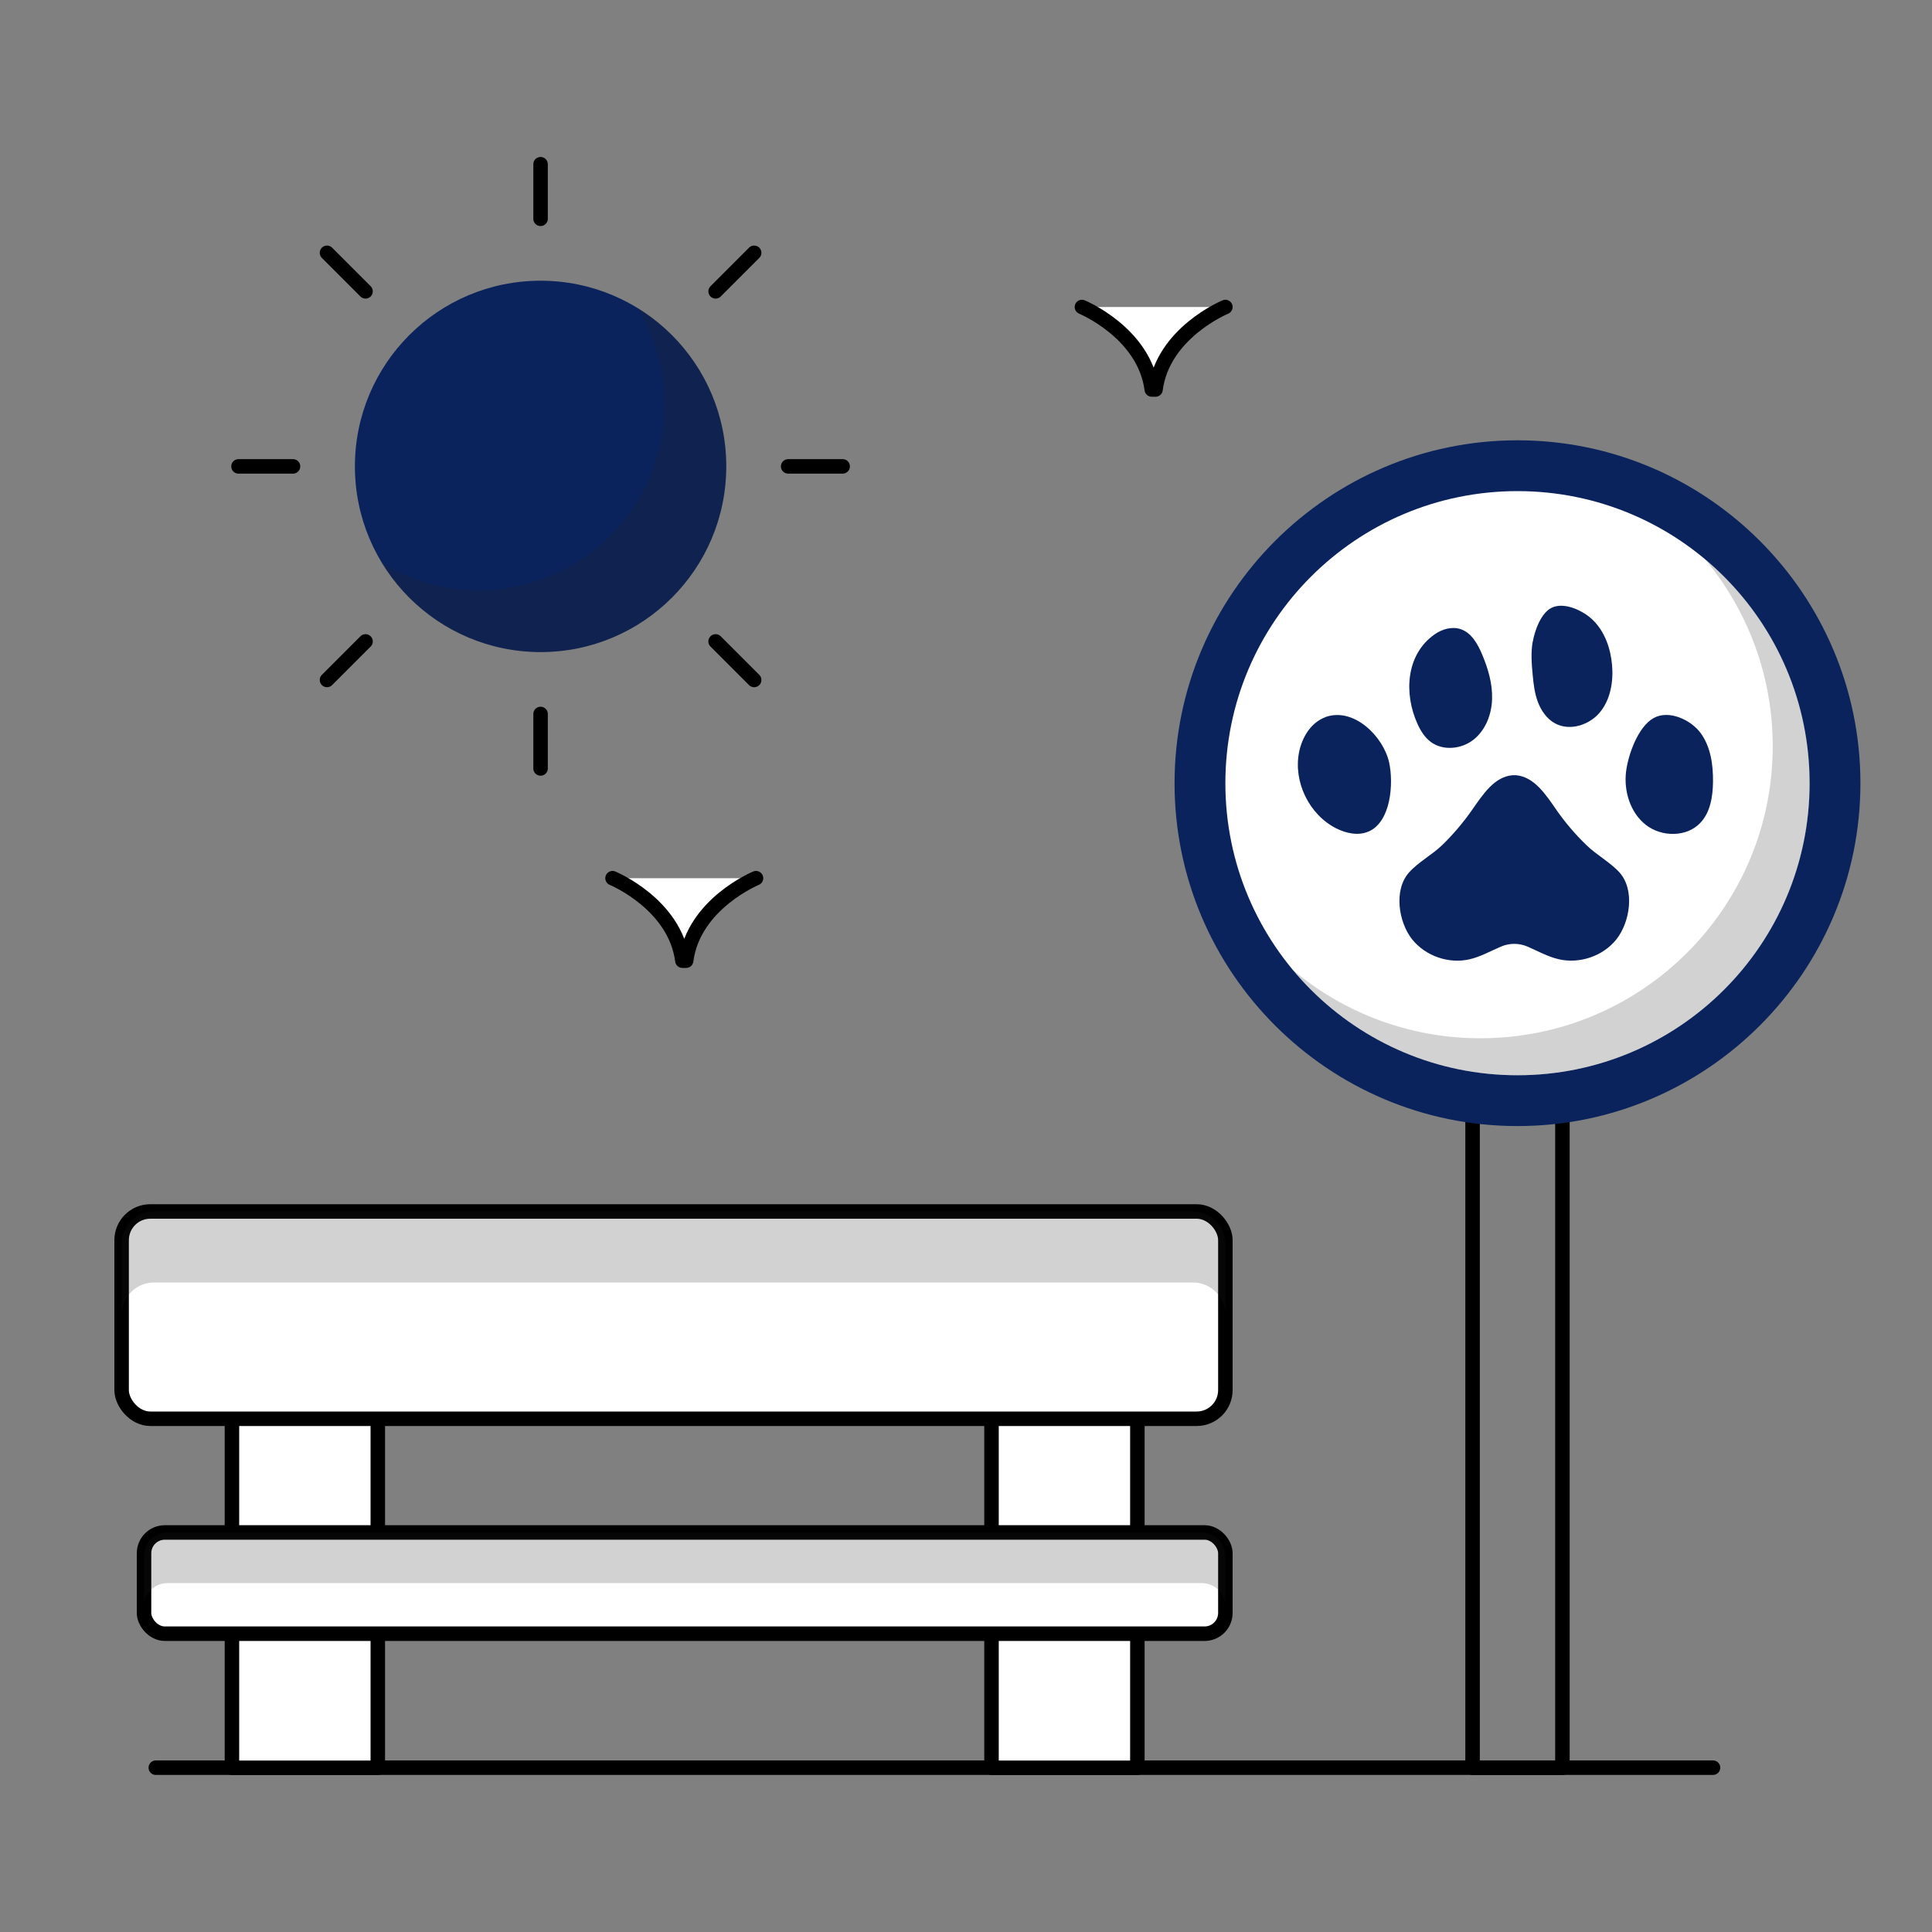 <svg xmlns="http://www.w3.org/2000/svg" id="Layer_1" data-name="Layer 1" viewBox="0 0 200 200"><rect x="0" y="0" width="200" height="200" fill="#808080" stroke="none"/><defs><style>      .cls-1, .cls-2 {        fill: #231f20;      }      .cls-3, .cls-4 {        fill: #fff;      }      .cls-5, .cls-2 {        opacity: .2;      }      .cls-6 {        fill: none;      }      .cls-6, .cls-4 {        stroke: #000;        stroke-linecap: round;        stroke-linejoin: round;        stroke-width: 1.5px;      }      .cls-7 {        fill: #0a235c;      }    </style></defs><rect class="cls-6" x="152.44" y="109.23" width="9.3" height="73.77"></rect><g><path class="cls-7" d="M157.09,45.58c-19.57,0-35.5,15.93-35.5,35.5s15.93,35.49,35.5,35.49,35.5-15.92,35.5-35.49-15.93-35.5-35.5-35.5Z"></path><path class="cls-3" d="M187.33,81.08c0,16.7-13.54,30.23-30.24,30.23s-30.24-13.53-30.24-30.23,13.54-30.24,30.24-30.24,30.24,13.53,30.24,30.24Z"></path><g class="cls-5"><path class="cls-1" d="M187.34,81.08c0,16.7-13.55,30.23-30.25,30.23-9.33,0-17.67-4.22-23.21-10.86,5.24,4.39,12,7.03,19.38,7.03,16.7,0,30.25-13.53,30.25-30.23,0-7.36-2.63-14.09-6.99-19.34,6.62,5.54,10.83,13.87,10.83,23.18Z"></path></g></g><line class="cls-6" x1="16.13" y1="182.99" x2="177.33" y2="182.99"></line><g><g><rect class="cls-4" x="24.01" y="141.31" width="15.1" height="41.69"></rect><rect class="cls-4" x="102.64" y="141.31" width="15.1" height="41.69"></rect></g><rect class="cls-4" x="14.91" y="158.64" width="111.94" height="10.48" rx="2.15" ry="2.15"></rect><path class="cls-2" d="M126.85,161.08v5.24c0-1.35-1.09-2.44-2.44-2.44H17.34c-1.35,0-2.44,1.09-2.44,2.44v-5.24c0-1.34,1.09-2.43,2.44-2.43h107.06c1.35,0,2.44,1.09,2.44,2.43Z"></path><rect class="cls-4" x="12.59" y="125.41" width="114.26" height="21.46" rx="2.97" ry="2.97"></rect><path class="cls-2" d="M126.85,128.77v7.36c0-1.86-1.51-3.37-3.37-3.37H15.96c-1.86,0-3.37,1.51-3.37,3.37v-7.36c0-1.86,1.51-3.37,3.37-3.37h107.52c1.86,0,3.37,1.51,3.37,3.37Z"></path></g><g><circle class="cls-7" cx="55.96" cy="48.28" r="19.22"></circle><path class="cls-2" d="M75.18,48.29c0,10.61-8.6,19.22-19.22,19.22-6.95,0-13.03-3.69-16.41-9.21,2.92,1.77,6.35,2.8,10.01,2.8,10.61,0,19.22-8.62,19.22-19.23,0-3.67-1.03-7.09-2.8-10.01,5.52,3.38,9.21,9.47,9.21,16.42Z"></path><line class="cls-6" x1="55.96" y1="73.91" x2="55.96" y2="79.55"></line><line class="cls-6" x1="74.08" y1="66.4" x2="78.07" y2="70.39"></line><line class="cls-6" x1="81.59" y1="48.28" x2="87.23" y2="48.28"></line><line class="cls-6" x1="74.08" y1="30.16" x2="78.07" y2="26.17"></line><line class="cls-6" x1="55.96" y1="22.65" x2="55.96" y2="17"></line><line class="cls-6" x1="37.84" y1="30.16" x2="33.85" y2="26.17"></line><line class="cls-6" x1="30.33" y1="48.28" x2="24.69" y2="48.28"></line><line class="cls-6" x1="37.84" y1="66.4" x2="33.85" y2="70.39"></line></g><path class="cls-4" d="M78.26,90.91s-6.47,2.66-7.23,8.54h-.39c-.76-5.87-7.23-8.54-7.23-8.54"></path><path class="cls-4" d="M126.85,31.78s-6.47,2.66-7.23,8.54h-.39c-.76-5.87-7.23-8.54-7.23-8.54"></path><g><path class="cls-7" d="M137.21,74.24c-1.49.54-2.42,2.07-2.73,3.62-.61,3.08,1.04,6.47,3.84,7.89,1.03.52,2.28.79,3.35.33,2.33-1,2.61-4.99,2.13-7.16-.6-2.69-3.66-5.74-6.59-4.69Z"></path><path class="cls-7" d="M146.73,74.92c.32.72.75,1.41,1.38,1.88,1.27.95,3.18.76,4.43-.23,1.25-.99,1.87-2.61,1.92-4.2s-.41-3.15-1.03-4.62c-.46-1.09-1.1-2.24-2.22-2.62-.9-.3-1.92-.01-2.7.54-2.98,2.09-3.19,6.13-1.78,9.25Z"></path><path class="cls-7" d="M158.66,66.43c-.19,1.12-.11,2.27,0,3.41.09.96.2,1.93.54,2.83.34.9.93,1.75,1.77,2.21,1.52.83,3.55.19,4.65-1.14,1.1-1.33,1.41-3.18,1.26-4.9-.15-1.71-.75-3.44-1.97-4.64-.94-.93-2.9-1.92-4.25-1.3-1.14.52-1.8,2.42-1.99,3.55Z"></path><path class="cls-7" d="M168.33,79.87c-.25,2.04.44,4.27,2.06,5.53,1.62,1.26,4.21,1.28,5.62-.21,1.05-1.1,1.3-2.73,1.32-4.26.02-1.76-.24-3.61-1.27-5.03-.98-1.35-3.27-2.47-4.89-1.56-1.62.91-2.63,3.82-2.84,5.53Z"></path><path class="cls-7" d="M161.36,99.3c2.16.5,4.58-.32,5.96-2.05,1.41-1.76,1.95-5.11.34-6.92-.95-1.06-2.4-1.83-3.44-2.85-1.15-1.11-2.19-2.33-3.1-3.64-1.09-1.57-2.3-3.44-4.2-3.59h-.33c-1.9.14-3.1,2.02-4.2,3.59-.91,1.3-1.95,2.53-3.09,3.64-1.05,1.01-2.5,1.78-3.45,2.85-1.6,1.81-1.07,5.15.34,6.92,1.39,1.73,3.81,2.56,5.96,2.05,1.12-.26,2.15-.85,3.21-1.3.89-.39,1.9-.39,2.79,0,1.05.46,2.09,1.04,3.21,1.3Z"></path></g></svg>